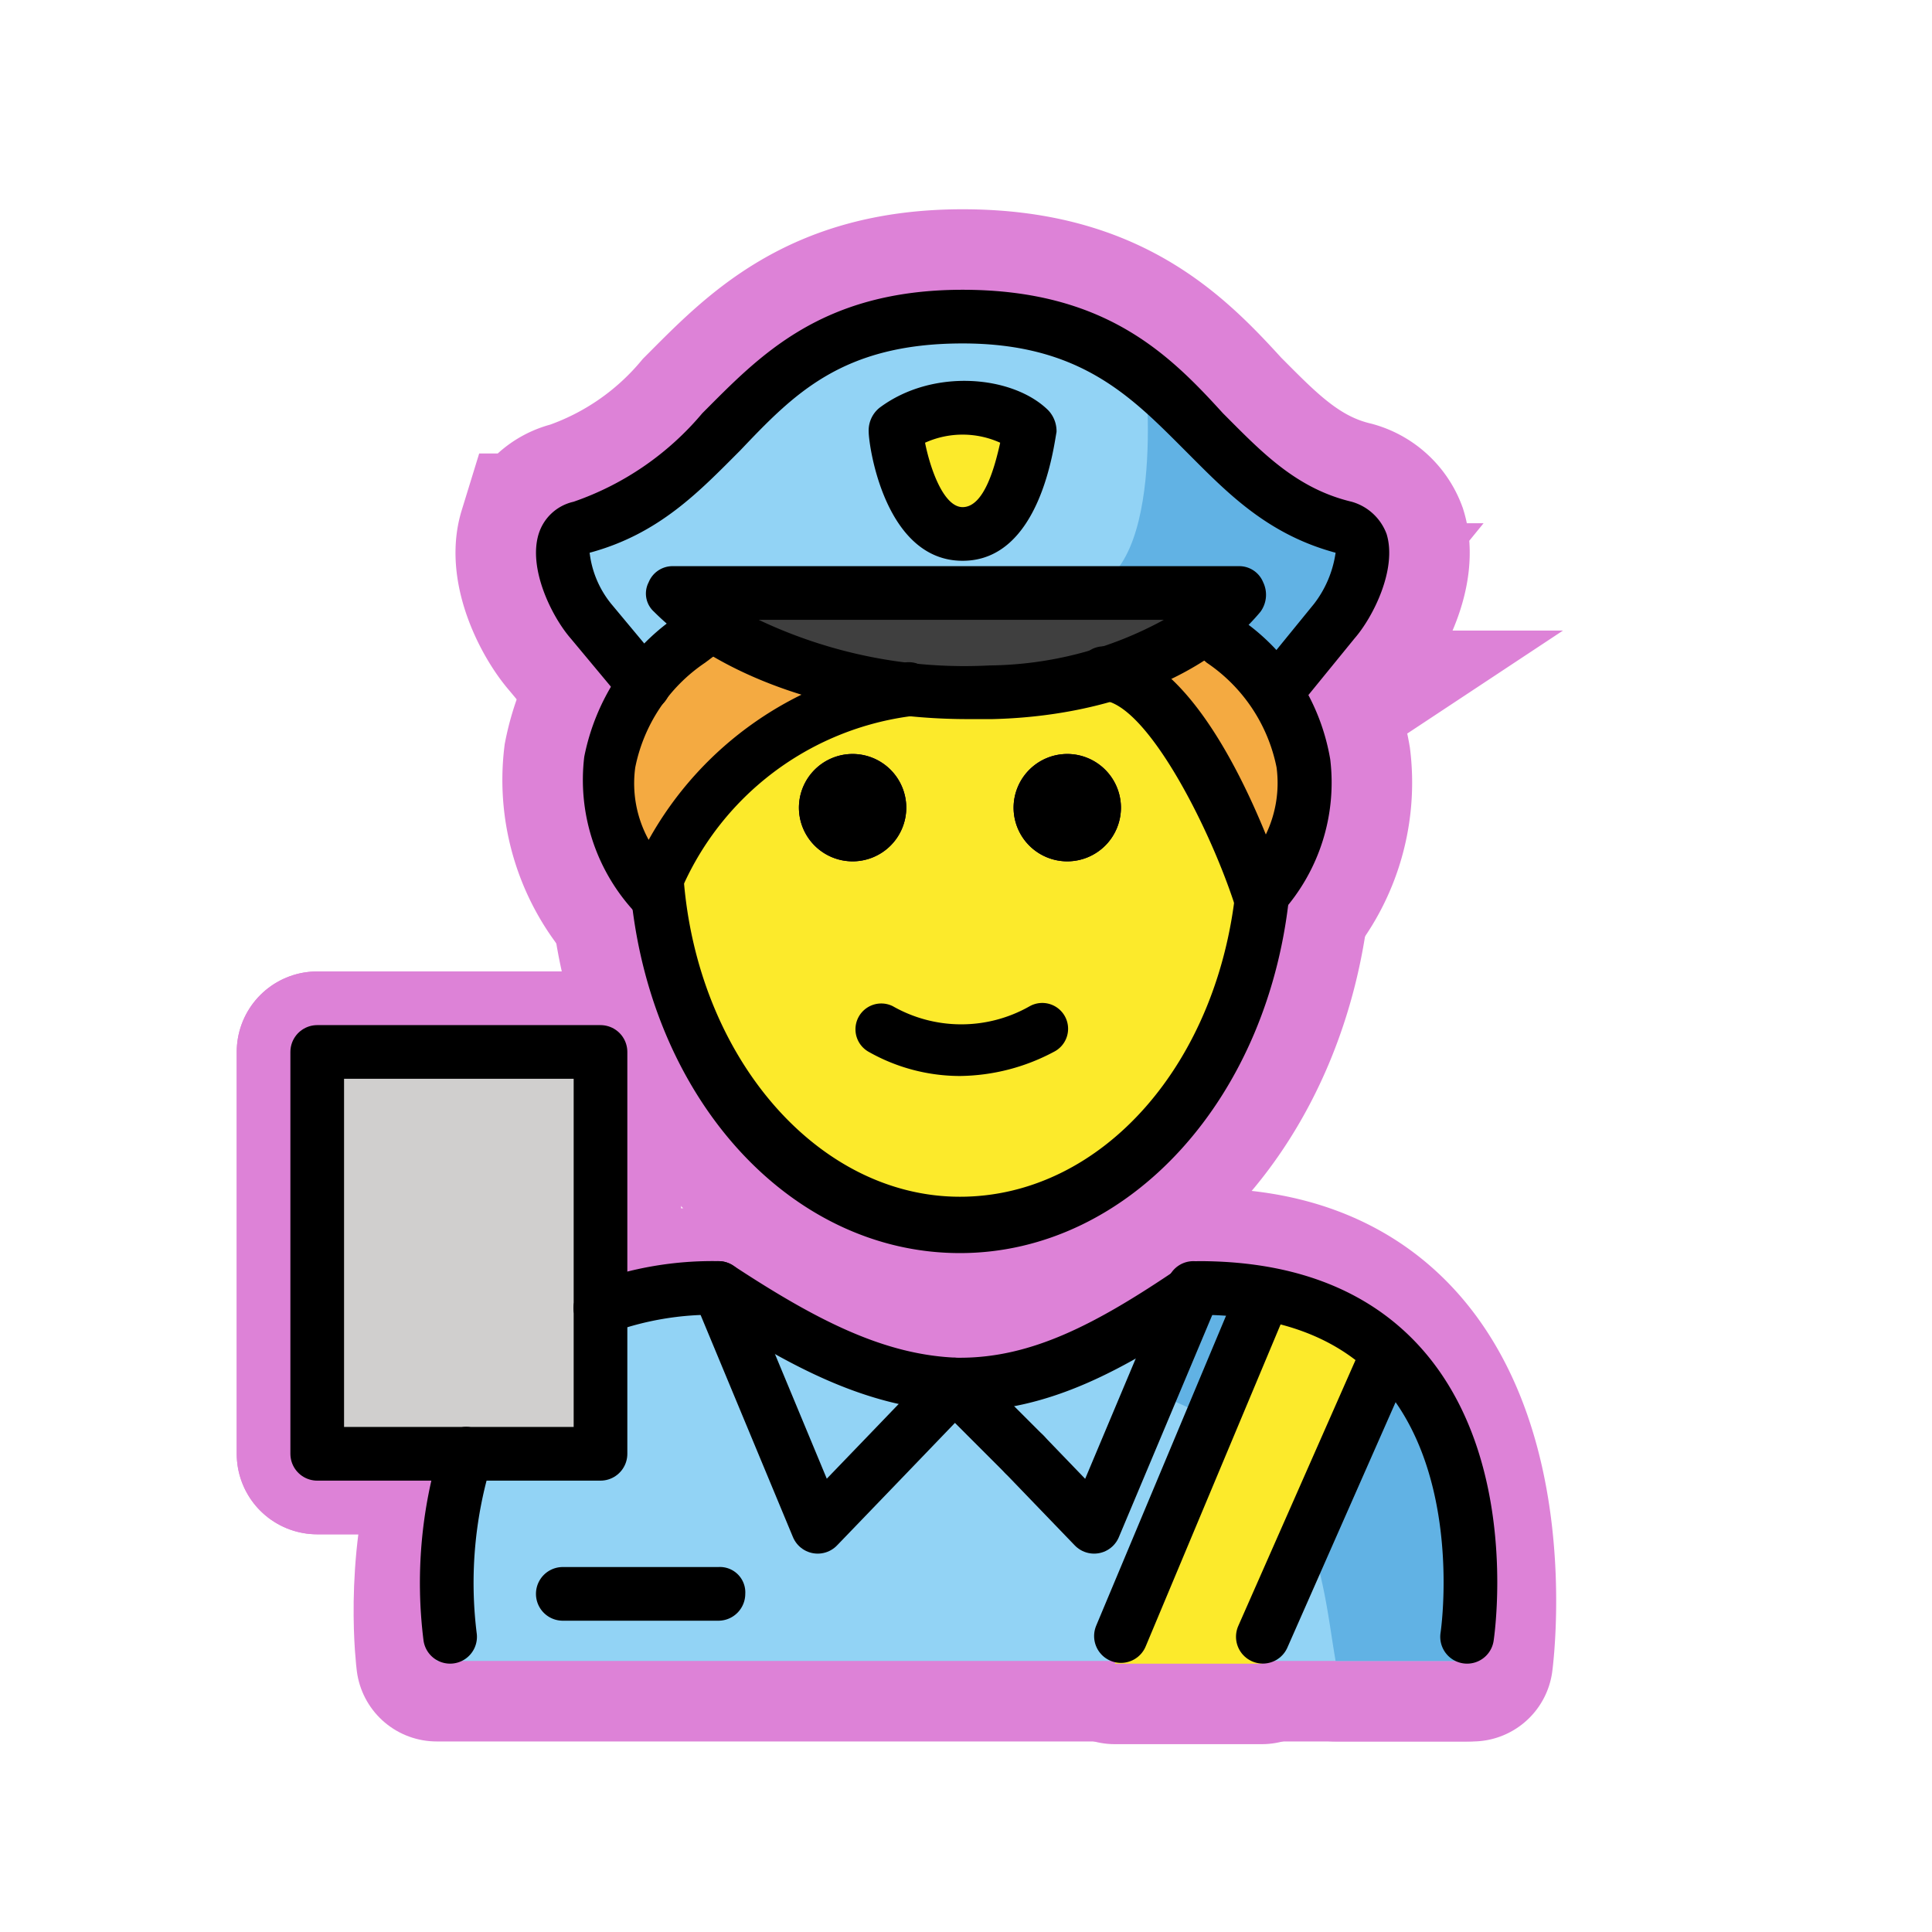 <svg id="emoji" viewBox="0 0 72 72" xmlns="http://www.w3.org/2000/svg">
  
  
  
  
<g id="white-padding"><g id="color">
    <g>
      <path fill="#dd82d7" d="M16.274,61.899s-1.8-13.9,10.2-13.9c3.2,2.1,5.9,3.6,9,3.6h-.1c3.1,0,6.3-1.6,9.5-3.7,11.6,0,9.6,13.9,9.8,14Z" stroke="#dd82d7" stroke-width="6" stroke-linecap="round" stroke-linejoin="round"></path>
      <path fill="#dd82d7" d="M44.844,47.285a18.274,18.274,0,0,1-8.87,3.514c13.1.4,13.1,7.1,13.8,11.1h5.1S56.844,47.285,44.844,47.285Z" stroke="#dd82d7" stroke-width="6" stroke-linecap="round" stroke-linejoin="round"></path>
      <path fill="#dd82d7" d="M50.074,19.499c1.2.3.4,2.5-.4,3.5l-2.2,2.7h-.1a8.625,8.625,0,0,0-1.9-2l-.6-.4a15.38,15.38,0,0,0,1.3-1.2h-21.1a9.832,9.832,0,0,0,1.5,1.2l-.8.5a8.292,8.292,0,0,0-1.8,1.8l-.1-.1-2-2.4c-.8-1-1.6-3.2-.4-3.5,5.7-1.5,6-7.9,14.3-7.9S44.374,17.999,50.074,19.499Zm-14.2.4c2.1,0,2.5-3.9,2.5-3.9a4.309,4.309,0,0,0-5-.1C33.274,15.899,33.674,19.899,35.874,19.899Z" stroke="#dd82d7" stroke-width="6" stroke-linecap="round" stroke-linejoin="round"></path>
      <path fill="#dd82d7" d="M35.874,19.899c-2.1,0-2.5-3.9-2.5-3.9a4.01,4.01,0,0,1,5,.1C38.374,15.999,37.974,19.899,35.874,19.899Z" stroke="#dd82d7" stroke-width="6" stroke-linecap="round" stroke-linejoin="round"></path>
      <path fill="#dd82d7" d="M42.674,13.799s.9,8.2-2.6,8.2l5.3.3,1.7,3s3.7-1.9,3.6-5.2C50.774,20.099,43.474,15.899,42.674,13.799Z" stroke="#dd82d7" stroke-width="6" stroke-linecap="round" stroke-linejoin="round"></path>
      <path fill="#dd82d7" d="M33.774,25.599a16.173,16.173,0,0,1-7.2-2.4c-.6-.4-1-.8-1.5-1.2h21.1a4.894,4.894,0,0,1-1.3,1.2,11.584,11.584,0,0,1-3.7,1.8A18.327,18.327,0,0,1,33.774,25.599Z" stroke="#dd82d7" stroke-width="6" stroke-linecap="round" stroke-linejoin="round"></path>
    </g>
    <g>
      <path fill="#dd82d7" d="M44.474,48.099l-3.7,8.8-2.6-2.7h0l-2.5-2.6h.1C38.674,51.499,41.374,50.099,44.474,48.099Z" stroke="#dd82d7" stroke-width="6" stroke-linecap="round" stroke-linejoin="round"></path>
      <path fill="#dd82d7" d="M35.574,51.599l-2.6,2.7-2.6,2.6-3.6-8.9C29.874,50.099,32.574,51.499,35.574,51.599Z" stroke="#dd82d7" stroke-width="6" stroke-linecap="round" stroke-linejoin="round"></path>
    </g>
    <path fill="#dd82d7" d="M47.03,48.169,41.547,62H47.024l5.169-11.645s-2.768-2.698-5.163-2.186Z" stroke="#dd82d7" stroke-width="6" stroke-linecap="round" stroke-linejoin="round"></path>
    <rect x="11.822" y="39.203" width="10.557" height="14.976" fill="#dd82d7" stroke="#dd82d7" stroke-width="6" stroke-linecap="round" stroke-linejoin="round"></rect>
  </g><g id="skin">
    <path fill="#dd82d7" d="M46.874,33.299l.1-.1c-.7,7-5.5,12.5-11.3,12.5-5.9,0-10.6-5.5-11.3-12.6a12.562,12.562,0,0,1,9.3-7.4,18.327,18.327,0,0,0,7.4-.6h0C44.174,25.399,46.874,33.299,46.874,33.299Zm-5.1-3.2a2,2,0,1,0-2,2A2.006,2.006,0,0,0,41.774,30.099Zm-8,0a2,2,0,1,0-2,2A2.006,2.006,0,0,0,33.774,30.099Z" stroke="#dd82d7" stroke-width="6" stroke-linecap="round" stroke-linejoin="round"></path>
  </g><g id="hair">
    <path fill="#dd82d7" d="M46.974,33.199l-.1.1s-2.7-8-5.8-8.2h0a10.643,10.643,0,0,0,3.7-1.8l.7.5a8.625,8.625,0,0,1,1.9,2C48.574,27.499,49.374,30.099,46.974,33.199Z" stroke="#dd82d7" stroke-width="6" stroke-linecap="round" stroke-linejoin="round"></path>
    <path fill="#dd82d7" d="M24.474,32.999a.774.774,0,0,0-.1.3c-2.6-3.3-1.6-6-.3-7.7a8.641,8.641,0,0,1,1.8-1.8l.8-.6a16.173,16.173,0,0,0,7.2,2.4A12.573,12.573,0,0,0,24.474,32.999Z" stroke="#dd82d7" stroke-width="6" stroke-linecap="round" stroke-linejoin="round"></path>
  </g><g id="line">
    <line x1="46.99" x2="41.774" y1="48.521" y2="60.971" fill="none" stroke="#dd82d7" stroke-linecap="round" stroke-linejoin="round" stroke-width="6"></line>
    <line x1="51.611" x2="47.062" y1="50.681" y2="60.997" fill="none" stroke="#dd82d7" stroke-linecap="round" stroke-linejoin="round" stroke-width="6"></line>
    <g>
      <g>
        <path fill="none" stroke="#dd82d7" stroke-linecap="round" stroke-linejoin="round" stroke-width="6" d="M22.378,48.744a11.998,11.998,0,0,1,4.396-.745c3.2,2.1,5.9,3.5,8.9,3.6h.1c3,0,5.6-1.4,8.7-3.5.1,0,.1-.1.2-.1,12,0,10,13,10,13"></path>
        <path fill="none" stroke="#dd82d7" stroke-linecap="round" stroke-linejoin="round" stroke-width="6" d="M16.774,60.999a16.229,16.229,0,0,1,.603-6.818"></path>
        <polyline fill="none" stroke="#dd82d7" stroke-linecap="round" stroke-linejoin="round" stroke-width="6" points="26.774 47.999 30.474 56.899 33.074 54.199 35.574 51.599"></polyline>
        <line x1="38.174" x2="35.574" y1="54.199" y2="51.599" fill="none" stroke="#dd82d7" stroke-linecap="round" stroke-linejoin="round" stroke-width="6"></line>
        <polyline fill="none" stroke="#dd82d7" stroke-linecap="round" stroke-linejoin="round" stroke-width="6" points="44.474 47.999 44.474 48.099 40.774 56.899 38.174 54.199"></polyline>
      </g>
    </g>
    <path d="M26.774,60.399h-5.8a1,1,0,1,1,0-2h5.8a.945.945,0,0,1,1,1A1.002,1.002,0,0,1,26.774,60.399Z" fill="#dd82d7" stroke="#dd82d7" stroke-width="6"></path>
    <path d="M35.774,40.099a6.921,6.921,0,0,1-3.4-.9.962.962,0,0,1,.9-1.7,5.154,5.154,0,0,0,5.1,0,.962.962,0,1,1,.9,1.7A7.594,7.594,0,0,1,35.774,40.099Z" fill="#dd82d7" stroke="#dd82d7" stroke-width="6"></path>
    <path d="M41.774,30.099a2,2,0,1,1-2-2,2.006,2.006,0,0,1,2,2Z" fill="#dd82d7" stroke="#dd82d7" stroke-width="6"></path>
    <path d="M33.774,30.099a2,2,0,1,1-2-2,2.006,2.006,0,0,1,2,2Z" fill="#dd82d7" stroke="#dd82d7" stroke-width="6"></path>
    <path d="M35.774,46.699c-6.4,0-11.7-5.9-12.3-13.8l2-.2c.5,6.7,5,11.9,10.3,11.9s9.7-5,10.3-11.7c0-.5.1-1,.1-1.5h2a9.702,9.702,0,0,1-.1,1.7C47.374,40.899,42.074,46.699,35.774,46.699Z" fill="#dd82d7" stroke="#dd82d7" stroke-width="6"></path>
    <path d="M24.374,34.299a.91.91,0,0,1-.8-.4,7.231,7.231,0,0,1-1.8-5.7,8.31,8.31,0,0,1,3.4-5.2l.7-.5a1,1,0,0,1,1.2,1.6l-.8.6a6.163,6.163,0,0,0-2.6,3.9,4.367,4.367,0,0,0,.5,2.7,13.119,13.119,0,0,1,9.5-6.6.903.903,0,0,1,1.1.9.945.945,0,0,1-.9,1.1,10.854,10.854,0,0,0-8.7,7,.871.871,0,0,1-.8.6Z" fill="#dd82d7" stroke="#dd82d7" stroke-width="6"></path>
    <path d="M36.074,26.799c-4.7,0-9.2-1.5-11.7-4a.913.913,0,0,1-.2-1.1.961.961,0,0,1,.9-.6h21.1a.961.961,0,0,1,.9.6,1.073,1.073,0,0,1-.1,1.1c-2,2.4-5.7,3.9-10,4Zm-7.8-3.7a17.89,17.89,0,0,0,8.6,1.7,13.836,13.836,0,0,0,6.5-1.7Z" fill="#dd82d7" stroke="#dd82d7" stroke-width="6"></path>
    <path d="M47.474,26.799a1.421,1.421,0,0,1-.6-.2.972.972,0,0,1-.1-1.4l2.2-2.7a4.061,4.061,0,0,0,.8-1.9c-2.6-.7-4.1-2.3-5.6-3.8-2-2-3.9-4-8.3-4-4.5,0-6.3,1.9-8.3,4-1.5,1.5-3,3.1-5.6,3.8a3.701,3.701,0,0,0,.8,1.9l2,2.4a.993.993,0,0,1-1.5,1.3l-2-2.4c-.7-.8-1.6-2.6-1.2-3.9a1.764,1.764,0,0,1,1.3-1.2,10.908,10.908,0,0,0,4.8-3.3c2.1-2.1,4.4-4.6,9.7-4.6s7.7,2.4,9.7,4.6c1.4,1.4,2.7,2.8,4.8,3.3a1.952,1.952,0,0,1,1.3,1.2c.4,1.3-.5,3.1-1.2,3.9l-2.2,2.7A1.909,1.909,0,0,1,47.474,26.799Z" fill="#dd82d7" stroke="#dd82d7" stroke-width="6"></path>
    <path d="M46.974,34.299h-.2a.969.969,0,0,1-.8-.7c-1-3-3.3-7.4-4.9-7.5a.903.903,0,0,1-.9-1.1.955.955,0,0,1,1.1-.9c2.7.2,4.8,4.3,5.9,7a4.418,4.418,0,0,0,.4-2.5,6.163,6.163,0,0,0-2.6-3.9l-.7-.6a.993.993,0,0,1,1.3-1.5l.7.5a7.947,7.947,0,0,1,3.3,5.2,7.231,7.231,0,0,1-1.8,5.7A1.135,1.135,0,0,1,46.974,34.299Z" fill="#dd82d7" stroke="#dd82d7" stroke-width="6"></path>
    <path d="M35.874,20.899c-2.9,0-3.5-4.3-3.5-4.8a1.086,1.086,0,0,1,.4-.9c2-1.5,5-1.2,6.3.1a1.135,1.135,0,0,1,.3.8c-.1.5-.6,4.8-3.5,4.8Zm0-2v0c.8,0,1.2-1.5,1.4-2.4a3.397,3.397,0,0,0-2.8,0c.2,1,.7,2.4,1.4,2.4Z" fill="#dd82d7" stroke="#dd82d7" stroke-width="6"></path>
    <path fill="#dd82d7" d="M39.774,28.099a2,2,0,1,1-2,2A2.006,2.006,0,0,1,39.774,28.099Z" stroke="#dd82d7" stroke-width="6" stroke-linecap="round" stroke-linejoin="round"></path>
    <path fill="#dd82d7" d="M31.774,28.099a2,2,0,1,1-2,2A2.006,2.006,0,0,1,31.774,28.099Z" stroke="#dd82d7" stroke-width="6" stroke-linecap="round" stroke-linejoin="round"></path>
    <polyline fill="none" stroke="#dd82d7" stroke-linecap="round" stroke-linejoin="round" stroke-width="6" points="22.379 48.744 22.379 39.203 11.822 39.203 11.822 54.179 17.371 54.179"></polyline>
    <polyline fill="none" stroke="#dd82d7" stroke-linecap="round" stroke-linejoin="round" stroke-width="6" points="17.371 54.179 22.379 54.179 22.379 48.744"></polyline>
  </g></g><g id="emoji-original"><g id="color">
    <g>
      <path fill="#92d3f5" d="M16.274,61.899s-1.8-13.9,10.2-13.9c3.2,2.1,5.9,3.6,9,3.6h-.1c3.1,0,6.3-1.6,9.5-3.7,11.6,0,9.6,13.9,9.8,14"></path>
      <path fill="#61b2e4" d="M44.844,47.285a18.274,18.274,0,0,1-8.87,3.514c13.1.4,13.1,7.1,13.8,11.1h5.1S56.844,47.285,44.844,47.285Z"></path>
      <path fill="#92d3f5" d="M50.074,19.499c1.2.3.4,2.5-.4,3.5l-2.2,2.7h-.1a8.625,8.625,0,0,0-1.9-2l-.6-.4a15.38,15.38,0,0,0,1.3-1.2h-21.1a9.832,9.832,0,0,0,1.5,1.2l-.8.5a8.292,8.292,0,0,0-1.8,1.8l-.1-.1-2-2.4c-.8-1-1.6-3.2-.4-3.5,5.7-1.5,6-7.9,14.3-7.9S44.374,17.999,50.074,19.499Zm-14.2.4c2.1,0,2.5-3.9,2.5-3.9a4.309,4.309,0,0,0-5-.1C33.274,15.899,33.674,19.899,35.874,19.899Z"></path>
      <path fill="#fcea2b" d="M35.874,19.899c-2.1,0-2.5-3.9-2.5-3.9a4.01,4.01,0,0,1,5,.1C38.374,15.999,37.974,19.899,35.874,19.899Z"></path>
      <path fill="#61b2e4" d="M42.674,13.799s.9,8.2-2.6,8.2l5.3.3,1.7,3s3.7-1.9,3.6-5.2C50.774,20.099,43.474,15.899,42.674,13.799Z"></path>
      <path fill="#3f3f3f" d="M33.774,25.599a16.173,16.173,0,0,1-7.2-2.4c-.6-.4-1-.8-1.5-1.2h21.1a4.894,4.894,0,0,1-1.3,1.2,11.584,11.584,0,0,1-3.7,1.8A18.327,18.327,0,0,1,33.774,25.599Z"></path>
    </g>
    <g>
      <path fill="#92d3f5" d="M44.474,48.099l-3.7,8.8-2.6-2.7h0l-2.5-2.6h.1C38.674,51.499,41.374,50.099,44.474,48.099Z"></path>
      <path fill="#92d3f5" d="M35.574,51.599l-2.6,2.7-2.6,2.6-3.6-8.9C29.874,50.099,32.574,51.499,35.574,51.599Z"></path>
    </g>
    <path fill="#fcea2b" d="M47.03,48.169,41.547,62H47.024l5.169-11.645s-2.768-2.698-5.163-2.186"></path>
    <rect x="11.822" y="39.203" width="10.557" height="14.976" fill="#d0cfce"></rect>
  </g><g id="skin">
    <path fill="#fcea2b" d="M46.874,33.299l.1-.1c-.7,7-5.5,12.5-11.3,12.5-5.9,0-10.6-5.5-11.3-12.6a12.562,12.562,0,0,1,9.3-7.4,18.327,18.327,0,0,0,7.4-.6h0C44.174,25.399,46.874,33.299,46.874,33.299Zm-5.1-3.2a2,2,0,1,0-2,2A2.006,2.006,0,0,0,41.774,30.099Zm-8,0a2,2,0,1,0-2,2A2.006,2.006,0,0,0,33.774,30.099Z"></path>
  </g><g id="hair">
    <path fill="#f4aa41" d="M46.974,33.199l-.1.1s-2.7-8-5.8-8.2h0a10.643,10.643,0,0,0,3.7-1.8l.7.5a8.625,8.625,0,0,1,1.9,2C48.574,27.499,49.374,30.099,46.974,33.199Z"></path>
    <path fill="#f4aa41" d="M24.474,32.999a.774.774,0,0,0-.1.3c-2.6-3.3-1.6-6-.3-7.7a8.641,8.641,0,0,1,1.8-1.8l.8-.6a16.173,16.173,0,0,0,7.2,2.4A12.573,12.573,0,0,0,24.474,32.999Z"></path>
  </g><g id="line">
    <line x1="46.99" x2="41.774" y1="48.521" y2="60.971" fill="none" stroke="#000" stroke-linecap="round" stroke-linejoin="round" stroke-width="2"></line>
    <line x1="51.611" x2="47.062" y1="50.681" y2="60.997" fill="none" stroke="#000" stroke-linecap="round" stroke-linejoin="round" stroke-width="2"></line>
    <g>
      <g>
        <path fill="none" stroke="#000" stroke-linecap="round" stroke-linejoin="round" stroke-width="2" d="M22.378,48.744a11.998,11.998,0,0,1,4.396-.745c3.2,2.1,5.9,3.5,8.9,3.6h.1c3,0,5.6-1.4,8.7-3.5.1,0,.1-.1.2-.1,12,0,10,13,10,13"></path>
        <path fill="none" stroke="#000" stroke-linecap="round" stroke-linejoin="round" stroke-width="2" d="M16.774,60.999a16.229,16.229,0,0,1,.603-6.818"></path>
        <polyline fill="none" stroke="#000" stroke-linecap="round" stroke-linejoin="round" stroke-width="2" points="26.774 47.999 30.474 56.899 33.074 54.199 35.574 51.599"></polyline>
        <line x1="38.174" x2="35.574" y1="54.199" y2="51.599" fill="none" stroke="#000" stroke-linecap="round" stroke-linejoin="round" stroke-width="2"></line>
        <polyline fill="none" stroke="#000" stroke-linecap="round" stroke-linejoin="round" stroke-width="2" points="44.474 47.999 44.474 48.099 40.774 56.899 38.174 54.199"></polyline>
      </g>
    </g>
    <path d="M26.774,60.399h-5.8a1,1,0,1,1,0-2h5.8a.945.945,0,0,1,1,1A1.002,1.002,0,0,1,26.774,60.399Z"></path>
    <path d="M35.774,40.099a6.921,6.921,0,0,1-3.4-.9.962.962,0,0,1,.9-1.7,5.154,5.154,0,0,0,5.1,0,.962.962,0,1,1,.9,1.7A7.594,7.594,0,0,1,35.774,40.099Z"></path>
    <path d="M41.774,30.099a2,2,0,1,1-2-2,2.006,2.006,0,0,1,2,2Z"></path>
    <path d="M33.774,30.099a2,2,0,1,1-2-2,2.006,2.006,0,0,1,2,2Z"></path>
    <path d="M35.774,46.699c-6.4,0-11.7-5.9-12.3-13.8l2-.2c.5,6.7,5,11.9,10.3,11.9s9.7-5,10.3-11.7c0-.5.1-1,.1-1.5h2a9.702,9.702,0,0,1-.1,1.7C47.374,40.899,42.074,46.699,35.774,46.699Z"></path>
    <path d="M24.374,34.299a.91.91,0,0,1-.8-.4,7.231,7.231,0,0,1-1.8-5.7,8.31,8.31,0,0,1,3.4-5.2l.7-.5a1,1,0,0,1,1.2,1.6l-.8.6a6.163,6.163,0,0,0-2.6,3.9,4.367,4.367,0,0,0,.5,2.7,13.119,13.119,0,0,1,9.5-6.6.903.903,0,0,1,1.1.9.945.945,0,0,1-.9,1.1,10.854,10.854,0,0,0-8.7,7,.871.871,0,0,1-.8.6Z"></path>
    <path d="M36.074,26.799c-4.7,0-9.2-1.5-11.7-4a.913.913,0,0,1-.2-1.1.961.961,0,0,1,.9-.6h21.1a.961.961,0,0,1,.9.6,1.073,1.073,0,0,1-.1,1.1c-2,2.4-5.7,3.9-10,4Zm-7.8-3.7a17.89,17.89,0,0,0,8.6,1.7,13.836,13.836,0,0,0,6.5-1.7Z"></path>
    <path d="M47.474,26.799a1.421,1.421,0,0,1-.6-.2.972.972,0,0,1-.1-1.4l2.2-2.7a4.061,4.061,0,0,0,.8-1.9c-2.6-.7-4.1-2.3-5.6-3.8-2-2-3.9-4-8.3-4-4.5,0-6.3,1.9-8.3,4-1.5,1.5-3,3.1-5.6,3.8a3.701,3.701,0,0,0,.8,1.9l2,2.4a.993.993,0,0,1-1.5,1.3l-2-2.4c-.7-.8-1.6-2.6-1.2-3.9a1.764,1.764,0,0,1,1.3-1.2,10.908,10.908,0,0,0,4.8-3.3c2.1-2.1,4.4-4.6,9.7-4.6s7.7,2.4,9.7,4.6c1.4,1.4,2.7,2.8,4.8,3.3a1.952,1.952,0,0,1,1.3,1.2c.4,1.3-.5,3.1-1.2,3.9l-2.2,2.7A1.909,1.909,0,0,1,47.474,26.799Z"></path>
    <path d="M46.974,34.299h-.2a.969.969,0,0,1-.8-.7c-1-3-3.3-7.4-4.9-7.5a.903.903,0,0,1-.9-1.1.955.955,0,0,1,1.1-.9c2.7.2,4.8,4.3,5.9,7a4.418,4.418,0,0,0,.4-2.5,6.163,6.163,0,0,0-2.6-3.9l-.7-.6a.993.993,0,0,1,1.3-1.5l.7.5a7.947,7.947,0,0,1,3.3,5.2,7.231,7.231,0,0,1-1.8,5.7A1.135,1.135,0,0,1,46.974,34.299Z"></path>
    <path d="M35.874,20.899c-2.9,0-3.5-4.3-3.5-4.8a1.086,1.086,0,0,1,.4-.9c2-1.5,5-1.2,6.3.1a1.135,1.135,0,0,1,.3.8c-.1.5-.6,4.8-3.5,4.8Zm0-2v0c.8,0,1.2-1.5,1.4-2.4a3.397,3.397,0,0,0-2.8,0c.2,1,.7,2.4,1.4,2.4Z"></path>
    <path fill="#000000" d="M39.774,28.099a2,2,0,1,1-2,2A2.006,2.006,0,0,1,39.774,28.099Z"></path>
    <path fill="#000000" d="M31.774,28.099a2,2,0,1,1-2,2A2.006,2.006,0,0,1,31.774,28.099Z"></path>
    <polyline fill="none" stroke="#000" stroke-linecap="round" stroke-linejoin="round" stroke-width="2" points="22.379 48.744 22.379 39.203 11.822 39.203 11.822 54.179 17.371 54.179"></polyline>
    <polyline fill="none" stroke="#000" stroke-linecap="round" stroke-linejoin="round" stroke-width="2" points="17.371 54.179 22.379 54.179 22.379 48.744"></polyline>
  </g></g></svg>
